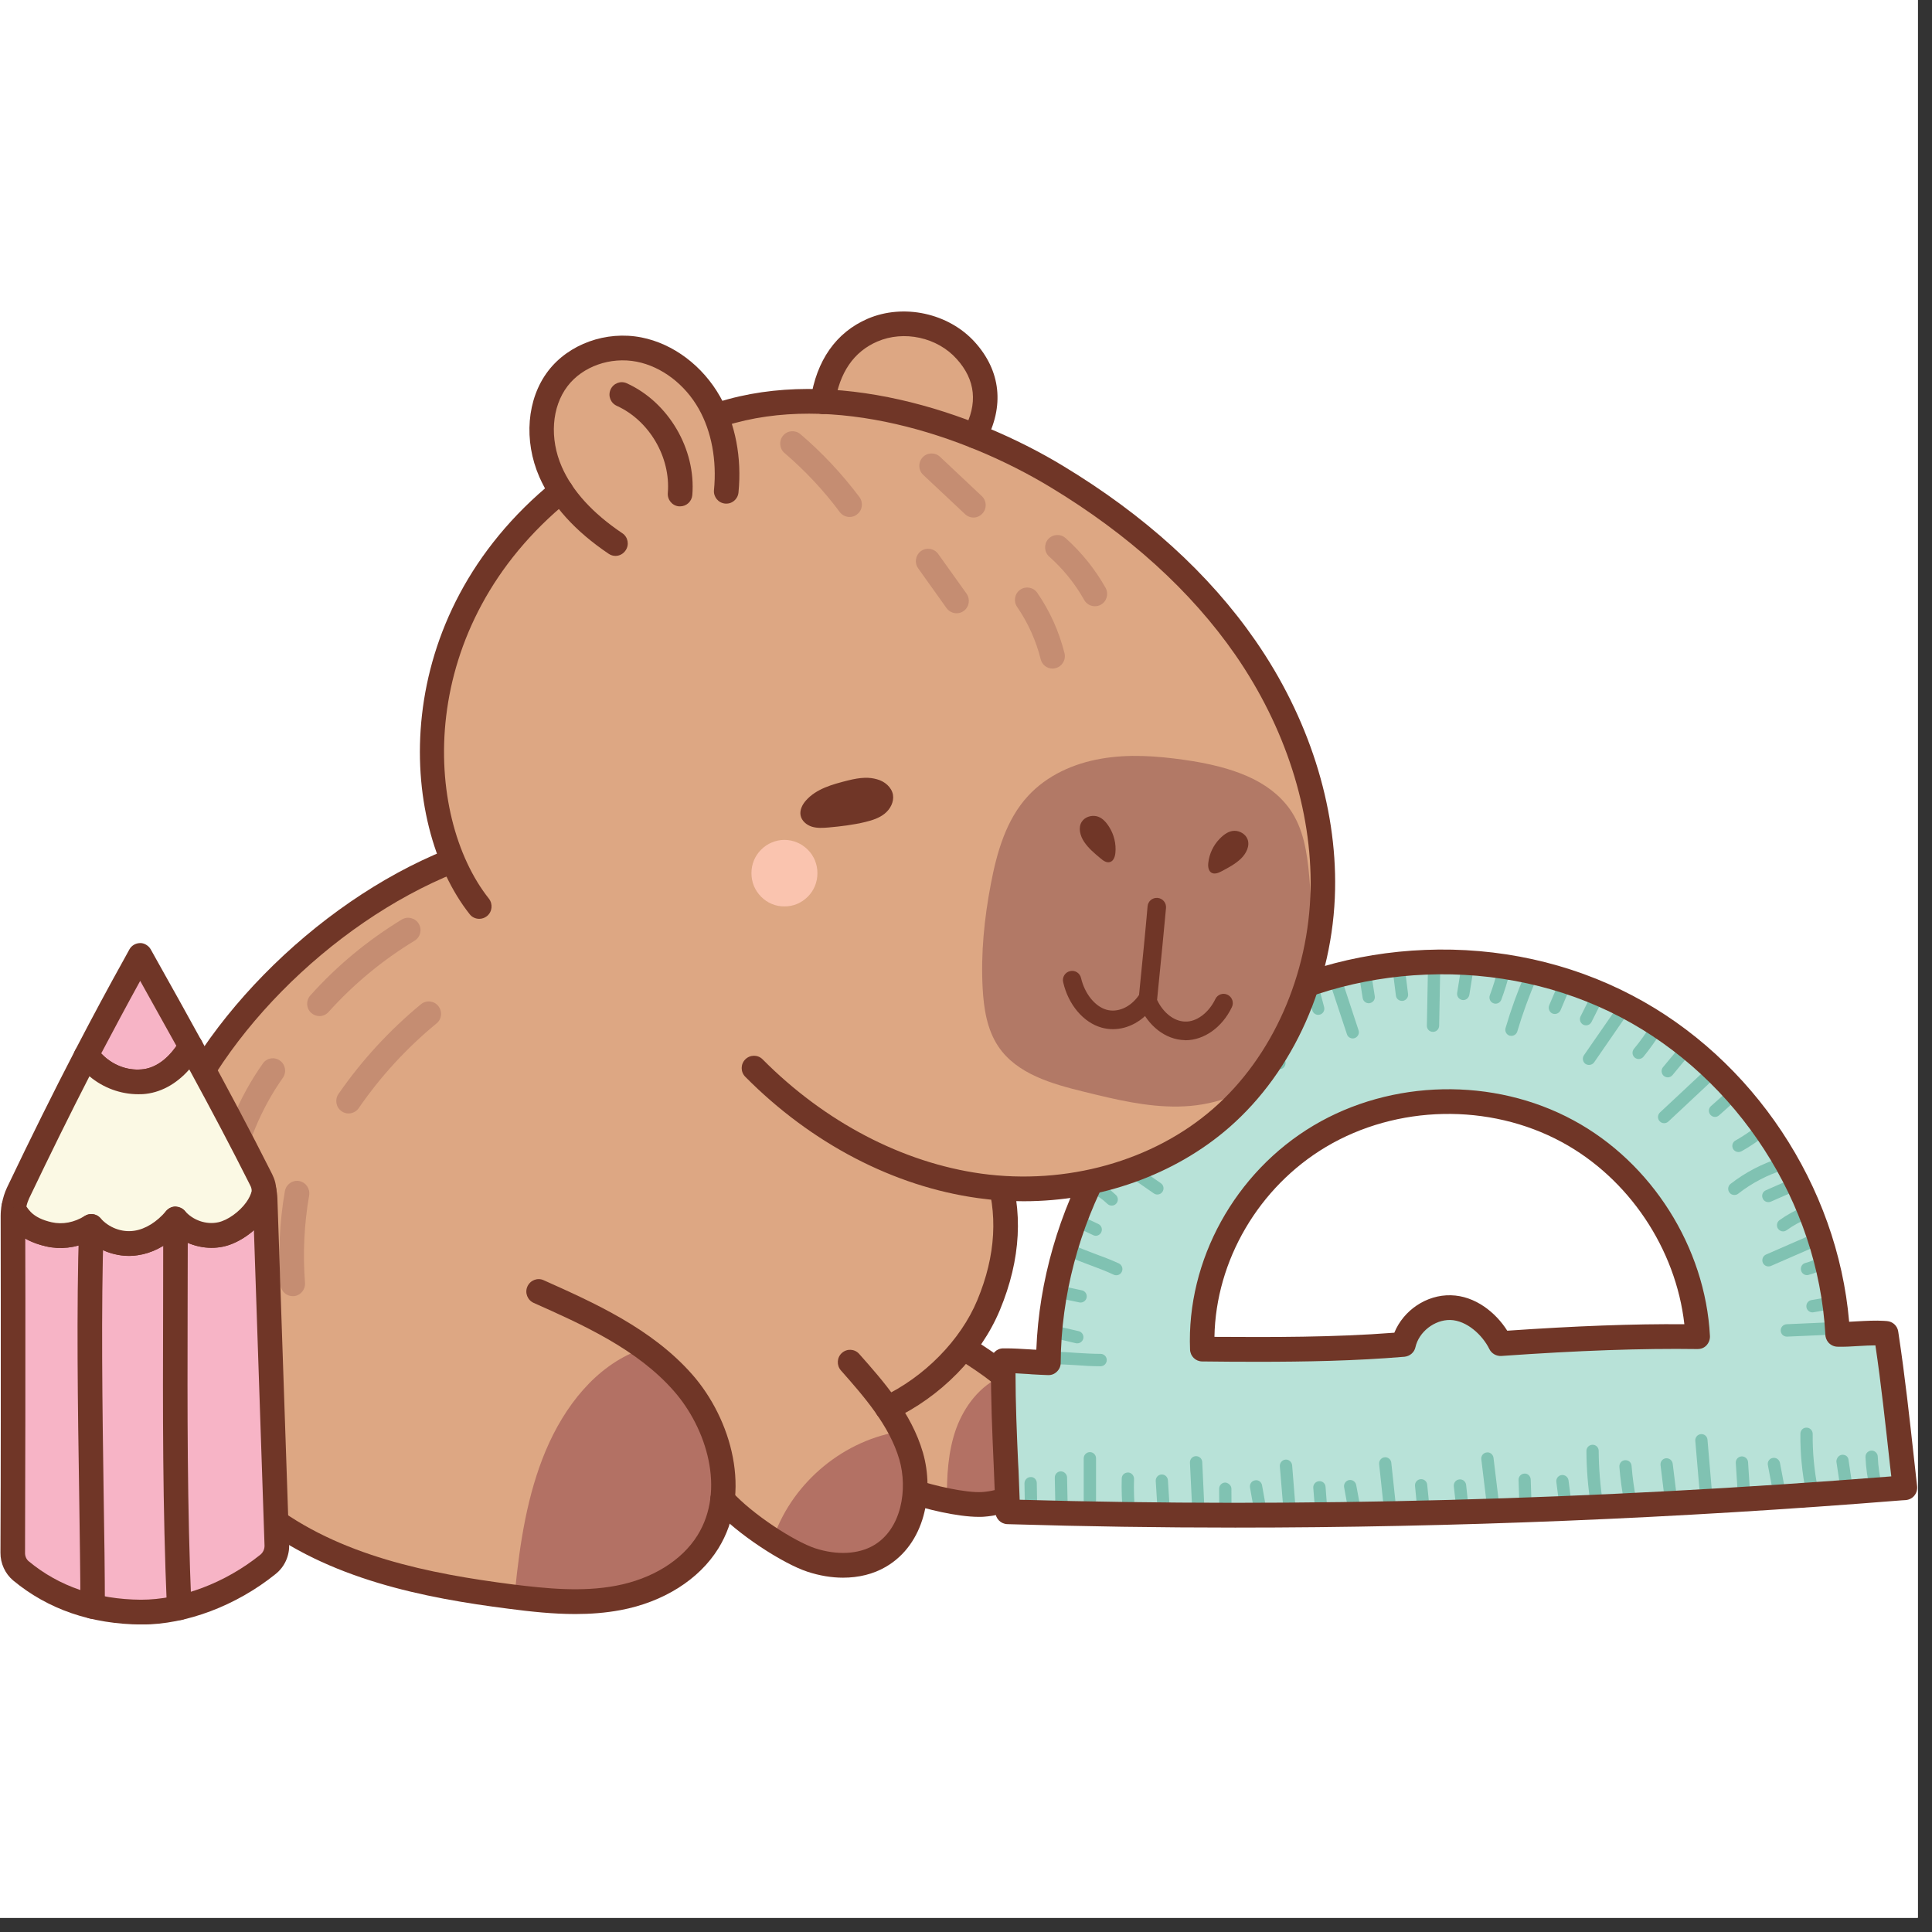 <svg xmlns="http://www.w3.org/2000/svg" xmlns:xlink="http://www.w3.org/1999/xlink" width="90" zoomAndPan="magnify" viewBox="0 0 67.5 67.5" height="90" preserveAspectRatio="xMidYMid meet" version="1.0"><rect x="0" y="0" width="67.5" height="67.5" fill="#333333" stroke="none"/><defs><clipPath id="6df1cc7c9a"><path d="M 0 0 L 67.004 0 L 67.004 67.004 L 0 67.004 Z M 0 0 " clip-rule="nonzero"/></clipPath><clipPath id="6a2df0455a"><path d="M 5 29 L 36 29 L 36 56.754 L 5 56.754 Z M 5 29 " clip-rule="nonzero"/></clipPath><clipPath id="922041ed8c"><path d="M 17 47 L 26 47 L 26 56.754 L 17 56.754 Z M 17 47 " clip-rule="nonzero"/></clipPath><clipPath id="64e77c06c1"><path d="M 4 29 L 26 29 L 26 56.754 L 4 56.754 Z M 4 29 " clip-rule="nonzero"/></clipPath><clipPath id="196e27672a"><path d="M 28 10.594 L 35 10.594 L 35 16 L 28 16 Z M 28 10.594 " clip-rule="nonzero"/></clipPath><clipPath id="322d4ea5ac"><path d="M 0 41 L 10 41 L 10 56.754 L 0 56.754 Z M 0 41 " clip-rule="nonzero"/></clipPath><clipPath id="7a9c864b0c"><path d="M 0 41 L 11 41 L 11 56.754 L 0 56.754 Z M 0 41 " clip-rule="nonzero"/></clipPath><clipPath id="2df05a45c5"><path d="M 2 42 L 4 42 L 4 56.754 L 2 56.754 Z M 2 42 " clip-rule="nonzero"/></clipPath><clipPath id="be635f91f6"><path d="M 5 42 L 7 42 L 7 56.754 L 5 56.754 Z M 5 42 " clip-rule="nonzero"/></clipPath></defs><g clip-path="url(#6df1cc7c9a)"><path fill="#ffffff" d="M 0 0 L 67.004 0 L 67.004 67.004 L 0 67.004 Z M 0 0 " fill-opacity="1" fill-rule="nonzero"/><path fill="#ffffff" d="M 0 0 L 67.004 0 L 67.004 67.004 L 0 67.004 Z M 0 0 " fill-opacity="1" fill-rule="nonzero"/></g><path fill="#dda783" d="M 31.887 52.109 C 32.488 52.32 33.691 52.602 34.336 52.559 C 34.977 52.516 35.637 52.266 36.035 51.758 C 36.629 50.996 36.484 49.848 35.953 49.043 C 35.426 48.234 34.594 47.688 33.719 47.289 C 32.961 48.16 32.031 48.879 31.004 49.395 C 31.5 50.098 31.828 50.922 31.887 52.109 Z M 31.887 52.109 " fill-opacity="1" fill-rule="nonzero"/><path fill="#b37164" d="M 35.012 48.078 C 34.242 48.406 33.688 49.133 33.402 49.926 C 33.121 50.719 33.074 51.578 33.086 52.422 C 33.809 52.59 34.617 52.75 35.262 52.375 C 35.578 52.191 35.816 51.895 35.984 51.566 C 36.285 50.973 36.352 50.262 36.168 49.621 C 35.984 48.984 35.551 48.418 35.012 48.078 Z M 35.012 48.078 " fill-opacity="1" fill-rule="nonzero"/><path fill="#703627" d="M 34.195 52.996 C 33.457 52.996 32.324 52.723 31.742 52.516 C 31.52 52.438 31.402 52.191 31.48 51.965 C 31.559 51.738 31.805 51.621 32.027 51.699 C 32.605 51.902 33.754 52.164 34.309 52.129 C 34.906 52.09 35.41 51.855 35.695 51.488 C 36.176 50.875 36.008 49.91 35.598 49.281 C 35.109 48.535 34.285 48 33.555 47.527 C 33.355 47.398 33.297 47.129 33.426 46.93 C 33.555 46.73 33.82 46.672 34.02 46.801 C 34.82 47.316 35.727 47.906 36.312 48.805 C 36.879 49.668 37.137 51.043 36.371 52.023 C 35.938 52.582 35.203 52.934 34.363 52.992 C 34.312 52.996 34.254 52.996 34.195 52.996 Z M 34.195 52.996 " fill-opacity="1" fill-rule="nonzero"/><path fill="#b8e2d8" d="M 35.145 51.113 C 35.168 51.664 35.191 52.188 35.203 52.691 L 35.207 52.82 L 35.332 52.824 C 45.375 53.117 55.836 52.84 66.414 51.988 L 66.555 51.977 L 66.469 51.203 C 66.285 49.559 66.129 48.145 65.914 46.695 L 65.898 46.59 L 65.793 46.582 C 65.527 46.562 65.219 46.578 64.918 46.598 C 64.672 46.609 64.422 46.625 64.203 46.617 L 64.203 46.605 C 63.941 41.863 61.047 37.371 56.828 35.16 C 54.676 34.031 52.227 33.52 49.801 33.617 C 47.469 33.711 45.16 34.367 43.16 35.574 C 39.266 37.93 36.652 42.75 36.629 47.609 C 36.449 47.605 36.215 47.59 35.984 47.578 C 35.684 47.559 35.375 47.539 35.188 47.539 L 35.055 47.543 L 35.055 47.672 C 35.043 48.801 35.094 49.977 35.145 51.113 Z M 54.77 39.52 C 57.387 40.938 59.16 43.742 59.312 46.703 C 57.383 46.672 55.125 46.75 52.422 46.941 C 52.113 46.316 51.438 45.707 50.68 45.688 C 49.918 45.668 49.203 46.234 49.035 46.969 C 46.703 47.168 44.32 47.152 42.008 47.137 C 41.891 44.164 43.488 41.258 46.109 39.699 C 48.711 38.152 52.109 38.082 54.77 39.52 Z M 54.77 39.52 " fill-opacity="1" fill-rule="nonzero"/><path fill="#80c2b2" d="M 63.305 52.293 C 63.203 52.293 63.117 52.219 63.094 52.117 C 62.961 51.453 62.895 50.773 62.902 50.094 C 62.902 49.973 62.996 49.875 63.117 49.879 C 63.238 49.879 63.332 49.98 63.332 50.098 C 63.324 50.746 63.387 51.398 63.516 52.031 C 63.539 52.148 63.465 52.262 63.348 52.285 C 63.332 52.289 63.32 52.293 63.305 52.293 Z M 63.305 52.293 " fill-opacity="1" fill-rule="nonzero"/><path fill="#80c2b2" d="M 59.613 52.5 C 59.5 52.5 59.406 52.418 59.398 52.305 L 59.23 50.34 C 59.219 50.219 59.309 50.117 59.426 50.105 C 59.543 50.094 59.648 50.184 59.656 50.301 L 59.824 52.266 C 59.836 52.387 59.75 52.492 59.629 52.5 C 59.625 52.5 59.617 52.5 59.613 52.5 Z M 59.613 52.5 " fill-opacity="1" fill-rule="nonzero"/><path fill="#80c2b2" d="M 55.793 52.781 C 55.691 52.781 55.598 52.703 55.582 52.598 C 55.48 51.969 55.43 51.328 55.426 50.691 C 55.426 50.574 55.523 50.477 55.641 50.477 C 55.762 50.477 55.855 50.57 55.855 50.691 C 55.859 51.305 55.91 51.922 56.004 52.531 C 56.023 52.648 55.945 52.758 55.828 52.777 C 55.816 52.777 55.805 52.781 55.793 52.781 Z M 55.793 52.781 " fill-opacity="1" fill-rule="nonzero"/><path fill="#80c2b2" d="M 52.176 52.887 C 52.07 52.887 51.977 52.805 51.961 52.695 L 51.754 50.984 C 51.738 50.867 51.824 50.758 51.941 50.746 C 52.055 50.727 52.164 50.812 52.18 50.934 L 52.387 52.645 C 52.402 52.762 52.32 52.871 52.203 52.883 C 52.191 52.887 52.184 52.887 52.176 52.887 Z M 52.176 52.887 " fill-opacity="1" fill-rule="nonzero"/><path fill="#80c2b2" d="M 48.57 52.988 C 48.461 52.988 48.371 52.906 48.359 52.797 L 48.184 51.152 C 48.172 51.035 48.258 50.926 48.375 50.914 C 48.492 50.902 48.598 50.988 48.609 51.105 L 48.785 52.75 C 48.797 52.867 48.711 52.977 48.594 52.988 C 48.586 52.988 48.578 52.988 48.57 52.988 Z M 48.57 52.988 " fill-opacity="1" fill-rule="nonzero"/><path fill="#80c2b2" d="M 45.062 53.035 C 44.949 53.035 44.855 52.949 44.848 52.836 L 44.715 51.23 C 44.707 51.113 44.793 51.008 44.91 50.996 C 45.031 50.984 45.133 51.078 45.145 51.195 L 45.273 52.801 C 45.285 52.918 45.195 53.023 45.078 53.031 C 45.074 53.035 45.066 53.035 45.062 53.035 Z M 45.062 53.035 " fill-opacity="1" fill-rule="nonzero"/><path fill="#80c2b2" d="M 41.871 53.078 C 41.758 53.078 41.664 52.988 41.66 52.871 L 41.574 51.102 C 41.57 50.98 41.66 50.879 41.781 50.875 C 41.895 50.871 42 50.961 42.004 51.082 L 42.086 52.852 C 42.094 52.973 42 53.074 41.883 53.078 C 41.879 53.078 41.875 53.078 41.871 53.078 Z M 41.871 53.078 " fill-opacity="1" fill-rule="nonzero"/><path fill="#80c2b2" d="M 38.078 53.051 C 37.961 53.051 37.863 52.953 37.863 52.836 L 37.863 50.949 C 37.863 50.832 37.961 50.734 38.078 50.734 C 38.199 50.734 38.293 50.832 38.293 50.949 L 38.293 52.836 C 38.293 52.953 38.199 53.051 38.078 53.051 Z M 38.078 53.051 " fill-opacity="1" fill-rule="nonzero"/><path fill="#80c2b2" d="M 47.328 53 C 47.227 53 47.137 52.93 47.117 52.824 L 46.961 51.965 C 46.938 51.848 47.016 51.734 47.129 51.711 C 47.25 51.688 47.359 51.766 47.383 51.883 L 47.543 52.746 C 47.562 52.863 47.484 52.977 47.371 52.996 C 47.355 53 47.344 53 47.328 53 Z M 47.328 53 " fill-opacity="1" fill-rule="nonzero"/><path fill="#80c2b2" d="M 46.164 53 C 46.051 53 45.957 52.914 45.949 52.801 L 45.883 51.98 C 45.875 51.863 45.965 51.758 46.082 51.75 C 46.203 51.738 46.305 51.828 46.312 51.945 L 46.375 52.766 C 46.387 52.887 46.297 52.988 46.18 53 C 46.172 53 46.168 53 46.164 53 Z M 46.164 53 " fill-opacity="1" fill-rule="nonzero"/><path fill="#80c2b2" d="M 44.035 53.004 C 43.934 53.004 43.844 52.93 43.824 52.824 L 43.672 51.969 C 43.652 51.852 43.73 51.738 43.848 51.719 C 43.965 51.695 44.074 51.777 44.094 51.895 L 44.246 52.75 C 44.266 52.867 44.191 52.98 44.074 53 C 44.059 53 44.047 53.004 44.035 53.004 Z M 44.035 53.004 " fill-opacity="1" fill-rule="nonzero"/><path fill="#80c2b2" d="M 42.812 53.008 C 42.695 53.008 42.598 52.91 42.598 52.789 L 42.594 52.016 C 42.594 51.895 42.688 51.797 42.809 51.797 C 42.91 51.805 43.023 51.895 43.023 52.012 L 43.027 52.789 C 43.027 52.91 42.934 53.004 42.812 53.008 Z M 42.812 53.008 " fill-opacity="1" fill-rule="nonzero"/><path fill="#80c2b2" d="M 51.098 52.922 C 50.988 52.922 50.895 52.84 50.883 52.73 L 50.793 51.926 C 50.781 51.805 50.867 51.699 50.984 51.688 C 51.102 51.672 51.207 51.758 51.223 51.875 L 51.309 52.684 C 51.324 52.801 51.238 52.906 51.121 52.922 C 51.113 52.922 51.105 52.922 51.098 52.922 Z M 51.098 52.922 " fill-opacity="1" fill-rule="nonzero"/><path fill="#80c2b2" d="M 49.734 52.953 C 49.625 52.953 49.531 52.871 49.52 52.758 L 49.438 51.914 C 49.426 51.797 49.512 51.691 49.629 51.68 C 49.75 51.668 49.852 51.754 49.863 51.871 L 49.949 52.715 C 49.961 52.832 49.875 52.941 49.758 52.953 C 49.75 52.953 49.742 52.953 49.734 52.953 Z M 49.734 52.953 " fill-opacity="1" fill-rule="nonzero"/><path fill="#80c2b2" d="M 54.691 52.754 C 54.582 52.754 54.492 52.676 54.477 52.566 L 54.375 51.777 C 54.359 51.66 54.441 51.551 54.559 51.535 C 54.676 51.52 54.785 51.602 54.801 51.723 L 54.902 52.508 C 54.918 52.629 54.836 52.738 54.719 52.754 C 54.707 52.754 54.699 52.754 54.691 52.754 Z M 54.691 52.754 " fill-opacity="1" fill-rule="nonzero"/><path fill="#80c2b2" d="M 53.297 52.879 C 53.184 52.879 53.09 52.789 53.086 52.672 L 53.055 51.707 C 53.051 51.59 53.141 51.488 53.262 51.484 C 53.375 51.473 53.477 51.574 53.48 51.695 L 53.512 52.656 C 53.516 52.777 53.426 52.875 53.305 52.879 C 53.305 52.879 53.301 52.879 53.297 52.879 Z M 53.297 52.879 " fill-opacity="1" fill-rule="nonzero"/><path fill="#80c2b2" d="M 58.375 52.594 C 58.27 52.594 58.176 52.512 58.164 52.402 L 58.016 51.191 C 58 51.074 58.082 50.965 58.199 50.949 C 58.32 50.938 58.426 51.02 58.441 51.141 L 58.59 52.348 C 58.605 52.469 58.52 52.574 58.402 52.59 C 58.395 52.59 58.387 52.594 58.375 52.594 Z M 58.375 52.594 " fill-opacity="1" fill-rule="nonzero"/><path fill="#80c2b2" d="M 56.957 52.664 C 56.855 52.664 56.766 52.59 56.746 52.488 C 56.668 52.078 56.609 51.66 56.578 51.246 C 56.57 51.129 56.656 51.023 56.773 51.016 C 56.898 51.008 56.996 51.094 57.004 51.215 C 57.035 51.609 57.09 52.012 57.168 52.406 C 57.191 52.523 57.113 52.637 56.996 52.656 C 56.984 52.66 56.969 52.664 56.957 52.664 Z M 56.957 52.664 " fill-opacity="1" fill-rule="nonzero"/><path fill="#80c2b2" d="M 62.172 52.395 C 62.07 52.395 61.98 52.324 61.961 52.219 L 61.766 51.188 C 61.742 51.07 61.82 50.957 61.934 50.938 C 62.051 50.914 62.164 50.992 62.188 51.109 L 62.383 52.141 C 62.406 52.258 62.328 52.371 62.211 52.391 C 62.199 52.395 62.184 52.395 62.172 52.395 Z M 62.172 52.395 " fill-opacity="1" fill-rule="nonzero"/><path fill="#80c2b2" d="M 60.934 52.477 C 60.82 52.477 60.727 52.387 60.719 52.273 L 60.645 51.113 C 60.637 50.992 60.727 50.891 60.848 50.883 C 60.961 50.879 61.066 50.965 61.074 51.086 L 61.148 52.246 C 61.156 52.367 61.066 52.469 60.945 52.477 C 60.941 52.477 60.938 52.477 60.934 52.477 Z M 60.934 52.477 " fill-opacity="1" fill-rule="nonzero"/><path fill="#80c2b2" d="M 65.547 52.199 C 65.449 52.199 65.363 52.133 65.34 52.035 C 65.246 51.664 65.191 51.285 65.176 50.906 C 65.172 50.785 65.262 50.688 65.383 50.68 C 65.496 50.676 65.602 50.77 65.605 50.887 C 65.621 51.238 65.668 51.59 65.754 51.93 C 65.785 52.047 65.715 52.164 65.598 52.191 C 65.582 52.195 65.562 52.199 65.547 52.199 Z M 65.547 52.199 " fill-opacity="1" fill-rule="nonzero"/><path fill="#80c2b2" d="M 64.516 52.215 C 64.41 52.215 64.32 52.137 64.305 52.027 L 64.16 51.07 C 64.156 50.957 64.238 50.84 64.352 50.828 C 64.465 50.816 64.566 50.879 64.582 50.996 L 64.727 51.965 C 64.746 52.082 64.664 52.191 64.547 52.211 C 64.535 52.211 64.527 52.215 64.516 52.215 Z M 64.516 52.215 " fill-opacity="1" fill-rule="nonzero"/><path fill="#80c2b2" d="M 40.66 53 C 40.547 53 40.453 52.914 40.445 52.797 L 40.379 51.746 C 40.371 51.625 40.461 51.523 40.578 51.516 C 40.695 51.508 40.797 51.598 40.805 51.719 L 40.871 52.77 C 40.879 52.891 40.789 52.992 40.672 53 C 40.668 53 40.664 53 40.66 53 Z M 40.66 53 " fill-opacity="1" fill-rule="nonzero"/><path fill="#80c2b2" d="M 39.441 53.043 C 39.332 53.043 39.238 52.957 39.23 52.848 C 39.195 52.453 39.18 52.055 39.191 51.656 C 39.195 51.539 39.273 51.453 39.41 51.445 C 39.527 51.449 39.621 51.547 39.621 51.668 C 39.609 52.047 39.621 52.43 39.656 52.809 C 39.668 52.926 39.582 53.031 39.461 53.043 C 39.457 53.043 39.449 53.043 39.441 53.043 Z M 39.441 53.043 " fill-opacity="1" fill-rule="nonzero"/><path fill="#80c2b2" d="M 37.09 52.965 C 36.977 52.965 36.879 52.871 36.875 52.754 L 36.852 51.629 C 36.848 51.508 36.941 51.41 37.059 51.406 C 37.176 51.406 37.277 51.5 37.281 51.617 L 37.305 52.742 C 37.309 52.863 37.215 52.961 37.098 52.965 C 37.094 52.965 37.094 52.965 37.09 52.965 Z M 37.09 52.965 " fill-opacity="1" fill-rule="nonzero"/><path fill="#80c2b2" d="M 36.023 52.953 C 35.906 52.953 35.812 52.859 35.809 52.738 L 35.793 51.824 C 35.793 51.707 35.887 51.609 36.004 51.605 C 36.129 51.594 36.223 51.699 36.223 51.816 L 36.238 52.73 C 36.238 52.852 36.145 52.949 36.027 52.953 C 36.027 52.953 36.023 52.953 36.023 52.953 Z M 36.023 52.953 " fill-opacity="1" fill-rule="nonzero"/><path fill="#80c2b2" d="M 62.43 46.699 C 62.312 46.699 62.219 46.609 62.215 46.492 C 62.207 46.375 62.301 46.273 62.418 46.266 L 64.012 46.195 C 64.129 46.191 64.23 46.281 64.234 46.402 C 64.238 46.52 64.148 46.621 64.031 46.629 L 62.438 46.699 C 62.434 46.699 62.43 46.699 62.43 46.699 Z M 62.43 46.699 " fill-opacity="1" fill-rule="nonzero"/><path fill="#80c2b2" d="M 61.785 44.246 C 61.703 44.246 61.625 44.199 61.59 44.117 C 61.543 44.008 61.594 43.879 61.699 43.832 L 63.383 43.098 C 63.492 43.051 63.617 43.102 63.664 43.211 C 63.711 43.32 63.664 43.449 63.555 43.496 L 61.871 44.23 C 61.844 44.242 61.816 44.246 61.785 44.246 Z M 61.785 44.246 " fill-opacity="1" fill-rule="nonzero"/><path fill="#80c2b2" d="M 60.594 41.75 C 60.531 41.75 60.465 41.723 60.426 41.668 C 60.352 41.574 60.367 41.438 60.461 41.363 C 60.988 40.953 61.578 40.648 62.211 40.453 C 62.328 40.414 62.445 40.48 62.48 40.594 C 62.516 40.707 62.453 40.828 62.34 40.863 C 61.754 41.047 61.211 41.328 60.727 41.707 C 60.688 41.738 60.641 41.75 60.594 41.75 Z M 60.594 41.75 " fill-opacity="1" fill-rule="nonzero"/><path fill="#80c2b2" d="M 50.066 36.051 C 50.062 36.051 50.062 36.051 50.062 36.051 C 49.941 36.051 49.848 35.953 49.852 35.832 L 49.891 33.758 C 49.895 33.641 49.988 33.547 50.105 33.547 C 50.105 33.547 50.109 33.547 50.109 33.547 C 50.227 33.551 50.32 33.648 50.32 33.77 L 50.281 35.84 C 50.277 35.957 50.184 36.051 50.066 36.051 Z M 50.066 36.051 " fill-opacity="1" fill-rule="nonzero"/><path fill="#80c2b2" d="M 52.805 36.191 C 52.785 36.191 52.766 36.188 52.742 36.184 C 52.629 36.148 52.566 36.027 52.602 35.914 C 52.789 35.277 53.016 34.648 53.277 34.043 C 53.328 33.934 53.453 33.883 53.562 33.934 C 53.672 33.98 53.719 34.105 53.672 34.215 C 53.418 34.809 53.195 35.418 53.012 36.035 C 52.984 36.129 52.898 36.191 52.805 36.191 Z M 52.805 36.191 " fill-opacity="1" fill-rule="nonzero"/><path fill="#80c2b2" d="M 55.516 37.207 C 55.477 37.207 55.434 37.195 55.395 37.172 C 55.297 37.102 55.273 36.969 55.34 36.867 L 56.566 35.098 C 56.633 35 56.77 34.977 56.867 35.043 C 56.961 35.113 56.988 35.246 56.918 35.344 L 55.695 37.117 C 55.652 37.176 55.586 37.207 55.516 37.207 Z M 55.516 37.207 " fill-opacity="1" fill-rule="nonzero"/><path fill="#80c2b2" d="M 58.141 39.242 C 58.082 39.242 58.027 39.219 57.984 39.172 C 57.902 39.086 57.91 38.949 57.996 38.867 L 59.73 37.246 C 59.816 37.164 59.953 37.172 60.035 37.258 C 60.113 37.344 60.109 37.48 60.023 37.562 L 58.289 39.184 C 58.246 39.223 58.195 39.242 58.141 39.242 Z M 58.141 39.242 " fill-opacity="1" fill-rule="nonzero"/><path fill="#80c2b2" d="M 47.262 36.281 C 47.172 36.281 47.086 36.223 47.059 36.133 L 46.469 34.352 C 46.434 34.238 46.492 34.117 46.605 34.078 C 46.719 34.039 46.84 34.102 46.879 34.215 L 47.465 35.996 C 47.504 36.109 47.441 36.23 47.328 36.27 C 47.305 36.277 47.285 36.281 47.262 36.281 Z M 47.262 36.281 " fill-opacity="1" fill-rule="nonzero"/><path fill="#80c2b2" d="M 44.699 37.355 C 44.629 37.355 44.555 37.32 44.516 37.25 C 44.184 36.676 43.891 36.074 43.645 35.453 C 43.602 35.344 43.652 35.219 43.766 35.176 C 43.875 35.129 44 35.184 44.043 35.293 C 44.281 35.891 44.562 36.477 44.887 37.031 C 44.945 37.133 44.91 37.266 44.809 37.328 C 44.773 37.348 44.738 37.355 44.699 37.355 Z M 44.699 37.355 " fill-opacity="1" fill-rule="nonzero"/><path fill="#80c2b2" d="M 42.316 39.16 C 42.258 39.16 42.199 39.133 42.156 39.086 L 40.863 37.648 C 40.785 37.559 40.789 37.422 40.879 37.34 C 40.965 37.262 41.102 37.27 41.184 37.355 L 42.477 38.797 C 42.555 38.887 42.551 39.023 42.461 39.102 C 42.418 39.141 42.367 39.16 42.316 39.16 Z M 42.316 39.16 " fill-opacity="1" fill-rule="nonzero"/><path fill="#80c2b2" d="M 40.434 41.734 C 40.395 41.734 40.352 41.723 40.312 41.695 L 38.723 40.59 C 38.625 40.523 38.602 40.391 38.668 40.289 C 38.734 40.191 38.871 40.168 38.969 40.234 L 40.559 41.34 C 40.656 41.406 40.68 41.543 40.613 41.641 C 40.57 41.703 40.504 41.734 40.434 41.734 Z M 40.434 41.734 " fill-opacity="1" fill-rule="nonzero"/><path fill="#80c2b2" d="M 39 44.555 C 38.969 44.555 38.938 44.551 38.91 44.535 C 38.645 44.41 38.363 44.305 38.09 44.203 C 37.82 44.102 37.543 44 37.277 43.875 C 37.168 43.824 37.121 43.699 37.172 43.59 C 37.223 43.48 37.348 43.434 37.457 43.484 C 37.707 43.598 37.965 43.695 38.242 43.801 C 38.52 43.902 38.809 44.012 39.09 44.141 C 39.195 44.191 39.246 44.32 39.195 44.43 C 39.16 44.508 39.082 44.555 39 44.555 Z M 39 44.555 " fill-opacity="1" fill-rule="nonzero"/><path fill="#80c2b2" d="M 38.453 47.734 C 38.133 47.734 37.852 47.715 37.578 47.695 C 37.328 47.68 37.082 47.664 36.816 47.664 C 36.699 47.664 36.602 47.566 36.602 47.445 C 36.602 47.328 36.699 47.23 36.816 47.23 C 37.09 47.23 37.344 47.246 37.605 47.266 C 37.871 47.281 38.145 47.301 38.453 47.301 C 38.57 47.301 38.668 47.398 38.668 47.516 C 38.668 47.637 38.57 47.734 38.453 47.734 Z M 38.453 47.734 " fill-opacity="1" fill-rule="nonzero"/><path fill="#80c2b2" d="M 48.98 34.969 C 48.875 34.969 48.781 34.891 48.77 34.781 L 48.652 33.848 C 48.637 33.73 48.719 33.621 48.84 33.609 C 48.957 33.594 49.062 33.676 49.078 33.797 L 49.195 34.727 C 49.211 34.844 49.125 34.953 49.008 34.969 C 49 34.969 48.992 34.969 48.98 34.969 Z M 48.98 34.969 " fill-opacity="1" fill-rule="nonzero"/><path fill="#80c2b2" d="M 47.82 35.051 C 47.719 35.051 47.625 34.977 47.609 34.867 L 47.48 34.051 C 47.461 33.93 47.539 33.82 47.656 33.801 C 47.777 33.781 47.887 33.863 47.902 33.98 L 48.031 34.801 C 48.051 34.918 47.973 35.027 47.855 35.047 C 47.844 35.051 47.832 35.051 47.82 35.051 Z M 47.82 35.051 " fill-opacity="1" fill-rule="nonzero"/><path fill="#80c2b2" d="M 52.254 35.066 C 52.227 35.066 52.203 35.062 52.176 35.051 C 52.066 35.012 52.012 34.887 52.051 34.773 C 52.16 34.484 52.25 34.191 52.324 33.895 C 52.352 33.777 52.469 33.707 52.586 33.734 C 52.699 33.766 52.77 33.883 52.742 33.996 C 52.664 34.309 52.566 34.621 52.453 34.926 C 52.422 35.012 52.34 35.066 52.254 35.066 Z M 52.254 35.066 " fill-opacity="1" fill-rule="nonzero"/><path fill="#80c2b2" d="M 51.121 34.941 C 51.109 34.941 51.098 34.941 51.09 34.938 C 50.973 34.918 50.891 34.809 50.91 34.688 L 51.059 33.762 C 51.078 33.645 51.188 33.562 51.305 33.582 C 51.422 33.602 51.504 33.715 51.484 33.832 L 51.336 34.758 C 51.316 34.863 51.227 34.941 51.121 34.941 Z M 51.121 34.941 " fill-opacity="1" fill-rule="nonzero"/><path fill="#80c2b2" d="M 55.414 35.824 C 55.383 35.824 55.348 35.816 55.316 35.801 C 55.211 35.746 55.168 35.617 55.223 35.508 L 55.625 34.707 C 55.68 34.602 55.809 34.559 55.914 34.609 C 56.02 34.664 56.062 34.797 56.008 34.902 L 55.605 35.703 C 55.566 35.781 55.492 35.824 55.414 35.824 Z M 55.414 35.824 " fill-opacity="1" fill-rule="nonzero"/><path fill="#80c2b2" d="M 54.324 35.426 C 54.297 35.426 54.266 35.422 54.238 35.41 C 54.133 35.363 54.082 35.234 54.125 35.125 L 54.477 34.297 C 54.523 34.188 54.648 34.137 54.758 34.184 C 54.867 34.23 54.918 34.359 54.871 34.469 L 54.523 35.293 C 54.488 35.375 54.406 35.426 54.324 35.426 Z M 54.324 35.426 " fill-opacity="1" fill-rule="nonzero"/><path fill="#80c2b2" d="M 58.27 37.641 C 58.219 37.641 58.172 37.621 58.129 37.59 C 58.039 37.512 58.027 37.375 58.102 37.285 L 58.715 36.547 C 58.789 36.457 58.926 36.445 59.016 36.52 C 59.109 36.598 59.121 36.734 59.043 36.824 L 58.434 37.562 C 58.391 37.613 58.328 37.641 58.27 37.641 Z M 58.27 37.641 " fill-opacity="1" fill-rule="nonzero"/><path fill="#80c2b2" d="M 57.25 37 C 57.203 37 57.156 36.984 57.113 36.949 C 57.023 36.875 57.012 36.738 57.086 36.645 C 57.309 36.379 57.508 36.094 57.688 35.797 C 57.75 35.695 57.883 35.664 57.984 35.727 C 58.086 35.789 58.117 35.922 58.055 36.023 C 57.863 36.336 57.648 36.641 57.418 36.922 C 57.375 36.973 57.312 37 57.25 37 Z M 57.25 37 " fill-opacity="1" fill-rule="nonzero"/><path fill="#80c2b2" d="M 62.297 43.023 C 62.23 43.023 62.164 42.988 62.121 42.93 C 62.055 42.832 62.078 42.699 62.172 42.629 C 62.441 42.438 62.73 42.277 63.039 42.156 C 63.148 42.113 63.273 42.168 63.316 42.277 C 63.359 42.391 63.305 42.516 63.195 42.559 C 62.922 42.668 62.66 42.809 62.422 42.98 C 62.383 43.008 62.34 43.023 62.297 43.023 Z M 62.297 43.023 " fill-opacity="1" fill-rule="nonzero"/><path fill="#80c2b2" d="M 61.781 42 C 61.699 42 61.621 41.953 61.586 41.871 C 61.535 41.762 61.586 41.633 61.695 41.586 L 62.566 41.203 C 62.676 41.156 62.801 41.207 62.848 41.316 C 62.898 41.426 62.848 41.551 62.738 41.602 L 61.867 41.984 C 61.84 41.996 61.809 42 61.781 42 Z M 61.781 42 " fill-opacity="1" fill-rule="nonzero"/><path fill="#80c2b2" d="M 60.738 40.25 C 60.664 40.25 60.59 40.211 60.551 40.141 C 60.492 40.035 60.531 39.902 60.633 39.848 C 60.902 39.695 61.164 39.52 61.406 39.328 C 61.5 39.254 61.633 39.27 61.707 39.363 C 61.781 39.457 61.766 39.594 61.672 39.668 C 61.41 39.875 61.133 40.062 60.844 40.223 C 60.809 40.242 60.773 40.25 60.738 40.25 Z M 60.738 40.25 " fill-opacity="1" fill-rule="nonzero"/><path fill="#80c2b2" d="M 59.918 39.023 C 59.859 39.023 59.801 38.996 59.758 38.949 C 59.68 38.859 59.688 38.723 59.777 38.645 L 60.41 38.082 C 60.5 38.004 60.633 38.012 60.711 38.102 C 60.789 38.191 60.781 38.328 60.691 38.406 L 60.059 38.969 C 60.02 39.004 59.969 39.023 59.918 39.023 Z M 59.918 39.023 " fill-opacity="1" fill-rule="nonzero"/><path fill="#80c2b2" d="M 63.324 45.852 C 63.223 45.852 63.129 45.777 63.113 45.672 C 63.094 45.551 63.172 45.441 63.289 45.422 L 63.965 45.305 C 64.082 45.285 64.195 45.363 64.215 45.48 C 64.234 45.598 64.156 45.711 64.039 45.73 L 63.359 45.848 C 63.348 45.848 63.336 45.852 63.324 45.852 Z M 63.324 45.852 " fill-opacity="1" fill-rule="nonzero"/><path fill="#80c2b2" d="M 63.133 44.551 C 63.035 44.551 62.949 44.484 62.926 44.387 C 62.895 44.27 62.965 44.152 63.078 44.125 C 63.262 44.078 63.434 44 63.59 43.898 C 63.691 43.836 63.824 43.867 63.887 43.969 C 63.949 44.066 63.922 44.203 63.82 44.266 C 63.625 44.391 63.41 44.484 63.184 44.543 C 63.168 44.547 63.148 44.551 63.133 44.551 Z M 63.133 44.551 " fill-opacity="1" fill-rule="nonzero"/><path fill="#80c2b2" d="M 46.055 35.457 C 45.961 35.457 45.875 35.391 45.848 35.297 L 45.652 34.57 C 45.625 34.453 45.691 34.336 45.805 34.305 C 45.922 34.273 46.039 34.344 46.07 34.457 L 46.262 35.184 C 46.293 35.297 46.227 35.418 46.113 35.449 C 46.094 35.453 46.074 35.457 46.055 35.457 Z M 46.055 35.457 " fill-opacity="1" fill-rule="nonzero"/><path fill="#80c2b2" d="M 45.059 35.906 C 44.973 35.906 44.891 35.855 44.859 35.77 L 44.578 35.059 C 44.531 34.949 44.586 34.824 44.695 34.777 C 44.805 34.734 44.93 34.789 44.977 34.898 L 45.258 35.609 C 45.301 35.723 45.246 35.848 45.137 35.891 C 45.113 35.902 45.086 35.906 45.059 35.906 Z M 45.059 35.906 " fill-opacity="1" fill-rule="nonzero"/><path fill="#80c2b2" d="M 43.211 36.871 C 43.141 36.871 43.07 36.836 43.031 36.77 L 42.594 36.086 C 42.531 35.988 42.559 35.852 42.66 35.789 C 42.758 35.723 42.891 35.754 42.957 35.855 L 43.391 36.535 C 43.457 36.637 43.426 36.77 43.328 36.836 C 43.293 36.859 43.25 36.871 43.211 36.871 Z M 43.211 36.871 " fill-opacity="1" fill-rule="nonzero"/><path fill="#80c2b2" d="M 42.18 37.617 C 42.113 37.617 42.047 37.586 42.004 37.527 L 41.574 36.926 C 41.508 36.828 41.527 36.695 41.625 36.625 C 41.723 36.555 41.855 36.578 41.926 36.676 L 42.352 37.273 C 42.422 37.371 42.402 37.508 42.305 37.574 C 42.266 37.602 42.223 37.617 42.18 37.617 Z M 42.18 37.617 " fill-opacity="1" fill-rule="nonzero"/><path fill="#80c2b2" d="M 40.699 39.02 C 40.641 39.02 40.578 38.992 40.535 38.941 L 40.074 38.395 C 39.996 38.301 40.008 38.164 40.098 38.09 C 40.188 38.012 40.324 38.023 40.398 38.113 L 40.863 38.66 C 40.941 38.754 40.93 38.891 40.84 38.965 C 40.797 39 40.75 39.02 40.699 39.02 Z M 40.699 39.02 " fill-opacity="1" fill-rule="nonzero"/><path fill="#80c2b2" d="M 39.824 40.074 C 39.77 40.074 39.715 40.055 39.672 40.012 L 39.191 39.52 C 39.105 39.434 39.105 39.297 39.191 39.215 C 39.277 39.129 39.41 39.129 39.496 39.215 L 39.977 39.707 C 40.062 39.793 40.062 39.93 39.977 40.012 C 39.934 40.055 39.879 40.074 39.824 40.074 Z M 39.824 40.074 " fill-opacity="1" fill-rule="nonzero"/><path fill="#80c2b2" d="M 38.84 42.121 C 38.789 42.121 38.734 42.102 38.691 42.062 C 38.527 41.902 38.336 41.77 38.129 41.668 C 38.02 41.617 37.977 41.488 38.027 41.379 C 38.078 41.273 38.207 41.227 38.312 41.277 C 38.562 41.398 38.789 41.559 38.988 41.75 C 39.074 41.832 39.078 41.969 38.996 42.055 C 38.953 42.102 38.898 42.121 38.84 42.121 Z M 38.84 42.121 " fill-opacity="1" fill-rule="nonzero"/><path fill="#80c2b2" d="M 38.281 43.176 C 38.25 43.176 38.219 43.168 38.191 43.152 L 37.559 42.855 C 37.453 42.805 37.406 42.676 37.457 42.57 C 37.508 42.461 37.637 42.414 37.742 42.465 L 38.371 42.762 C 38.48 42.812 38.527 42.941 38.477 43.051 C 38.438 43.129 38.363 43.176 38.281 43.176 Z M 38.281 43.176 " fill-opacity="1" fill-rule="nonzero"/><path fill="#80c2b2" d="M 37.754 45.508 C 37.738 45.508 37.727 45.508 37.711 45.504 L 37.008 45.355 C 36.895 45.328 36.82 45.215 36.844 45.098 C 36.867 44.98 36.98 44.906 37.098 44.93 L 37.801 45.082 C 37.914 45.105 37.988 45.219 37.965 45.336 C 37.941 45.438 37.855 45.508 37.754 45.508 Z M 37.754 45.508 " fill-opacity="1" fill-rule="nonzero"/><path fill="#80c2b2" d="M 37.637 46.934 C 37.621 46.934 37.605 46.934 37.59 46.93 L 36.797 46.742 C 36.68 46.719 36.609 46.602 36.637 46.484 C 36.664 46.367 36.777 46.293 36.895 46.324 L 37.688 46.508 C 37.801 46.535 37.875 46.652 37.848 46.766 C 37.824 46.867 37.734 46.934 37.637 46.934 Z M 37.637 46.934 " fill-opacity="1" fill-rule="nonzero"/><path fill="#703627" d="M 43.156 53.371 C 40.52 53.371 37.906 53.332 35.32 53.254 L 35.191 53.25 C 34.965 53.242 34.785 53.059 34.777 52.832 L 34.773 52.703 C 34.762 52.293 34.746 51.863 34.727 51.418 L 34.715 51.129 C 34.668 50.059 34.613 48.84 34.625 47.668 L 34.625 47.535 C 34.629 47.301 34.816 47.109 35.051 47.109 L 35.184 47.109 C 35.379 47.109 35.688 47.125 35.992 47.145 L 36.098 47.152 C 36.137 47.152 36.172 47.156 36.207 47.156 C 36.391 42.312 39.055 37.551 42.938 35.203 C 44.961 33.98 47.328 33.285 49.785 33.188 C 52.34 33.082 54.844 33.633 57.023 34.777 C 61.258 36.992 64.199 41.438 64.605 46.18 C 64.699 46.176 64.797 46.168 64.891 46.164 C 65.191 46.148 65.531 46.129 65.82 46.148 L 65.93 46.156 C 66.129 46.172 66.293 46.324 66.32 46.523 L 66.336 46.629 C 66.555 48.082 66.711 49.496 66.891 51.133 L 66.98 51.93 C 66.992 52.047 66.957 52.164 66.883 52.254 C 66.812 52.344 66.703 52.398 66.586 52.41 L 66.449 52.418 C 58.582 53.051 50.777 53.371 43.156 53.371 Z M 35.625 52.398 C 45.477 52.68 55.719 52.402 66.078 51.582 L 66.039 51.25 C 65.867 49.695 65.723 48.355 65.523 47.004 C 65.34 47.004 65.137 47.016 64.941 47.027 C 64.688 47.043 64.426 47.059 64.191 47.051 C 64.07 47.047 63.957 46.992 63.875 46.898 C 63.809 46.816 63.77 46.711 63.773 46.605 C 63.516 42.023 60.711 37.684 56.629 35.543 C 54.582 34.469 52.227 33.953 49.82 34.051 C 47.508 34.145 45.281 34.797 43.379 35.945 C 39.621 38.215 37.082 42.906 37.059 47.613 C 37.059 47.73 37.012 47.84 36.926 47.922 C 36.844 48.004 36.738 48.047 36.617 48.043 C 36.457 48.039 36.254 48.027 36.051 48.016 L 35.957 48.008 C 35.789 48 35.625 47.988 35.48 47.98 C 35.48 49.039 35.527 50.125 35.57 51.094 L 35.586 51.379 C 35.598 51.73 35.613 52.07 35.625 52.398 Z M 43.934 47.578 C 43.273 47.578 42.625 47.574 42.004 47.566 C 41.773 47.566 41.586 47.383 41.578 47.152 C 41.453 44.031 43.148 40.957 45.891 39.324 C 48.617 37.703 52.184 37.629 54.973 39.141 C 57.707 40.617 59.582 43.578 59.742 46.68 C 59.746 46.801 59.703 46.914 59.621 47.004 C 59.539 47.09 59.434 47.133 59.305 47.133 C 57.383 47.105 55.141 47.184 52.449 47.375 C 52.281 47.383 52.113 47.293 52.035 47.133 C 51.793 46.641 51.246 46.133 50.668 46.117 C 50.117 46.109 49.574 46.531 49.453 47.066 C 49.414 47.25 49.258 47.383 49.07 47.402 C 47.352 47.547 45.598 47.578 43.934 47.578 Z M 42.43 46.707 C 44.406 46.719 46.59 46.727 48.715 46.562 C 49.035 45.777 49.844 45.23 50.691 45.254 C 51.539 45.273 52.258 45.855 52.66 46.492 C 55.043 46.328 57.074 46.25 58.848 46.266 C 58.551 43.629 56.906 41.168 54.566 39.902 C 52.035 38.531 48.801 38.598 46.328 40.07 C 43.973 41.473 42.477 44.043 42.43 46.707 Z M 42.43 46.707 " fill-opacity="1" fill-rule="nonzero"/><g clip-path="url(#6a2df0455a)"><path fill="#dda783" d="M 32.184 51.828 C 32.098 51.523 31.953 51.238 31.867 50.934 C 31.723 50.41 31.352 49.906 31.352 49.352 C 31.352 49.23 31.402 49.113 31.484 49.023 C 31.527 48.965 31.586 48.902 31.648 48.871 C 31.656 48.863 31.66 48.859 31.668 48.852 C 31.676 48.84 31.688 48.84 31.699 48.828 C 31.73 48.793 31.766 48.762 31.805 48.738 C 31.832 48.711 31.859 48.684 31.887 48.656 C 31.961 48.594 31.988 48.57 31.996 48.57 C 32 48.566 32 48.566 32.004 48.562 C 32.094 48.457 32.164 48.375 32.266 48.312 C 32.297 48.285 32.328 48.262 32.355 48.238 C 32.355 48.238 32.352 48.242 32.352 48.242 C 32.699 47.934 33.078 47.598 33.543 47.375 C 33.652 47.273 33.688 47.258 33.773 47.145 C 33.836 47.055 33.887 46.969 33.945 46.887 L 33.93 46.902 C 33.934 46.895 33.941 46.891 33.945 46.883 C 33.824 46.348 34.168 45.832 34.414 45.34 C 35.09 44 35.414 42.02 34.766 40.664 C 33.574 38.168 31.086 36.535 29.145 34.449 C 27.746 32.941 26.289 31.402 24.422 30.555 C 21.816 29.379 18.812 29.727 15.984 30.117 C 13.664 30.859 11.699 32.242 10.059 33.852 C 8.039 35.996 6.539 38.605 5.668 41.43 C 3.793 47.527 7.582 51.816 9.156 53.086 C 10.062 53.816 11.137 54.297 12.227 54.699 C 14.059 55.371 15.965 55.836 17.898 56.082 C 19.449 56.277 21.074 56.324 22.523 55.734 C 23.977 55.145 25.211 53.789 25.25 52.215 C 26.098 52.844 26.715 53.488 27.457 53.961 C 28.199 54.434 29.09 54.73 29.957 54.594 C 30.828 54.461 31.648 53.836 31.848 52.973 C 31.906 52.707 31.926 52.398 32.141 52.23 C 32.184 52.195 32.234 52.172 32.285 52.156 C 32.25 52.047 32.219 51.938 32.184 51.828 Z M 32.184 51.828 " fill-opacity="1" fill-rule="nonzero"/></g><g clip-path="url(#922041ed8c)"><path fill="#b37164" d="M 17.996 55.57 C 18.164 53.906 18.418 52.227 19.066 50.684 C 19.715 49.145 20.805 47.734 22.336 47.164 C 23.934 48.043 25.078 49.781 25.102 51.621 C 25.125 53.457 23.941 55.289 22.211 55.867 C 20.941 56.289 19.559 56.051 17.996 55.57 Z M 17.996 55.57 " fill-opacity="1" fill-rule="nonzero"/></g><path fill="#b37164" d="M 31.527 50 C 29.523 50.281 27.73 51.75 27.043 53.664 C 27.672 54.312 28.562 54.715 29.457 54.676 C 30.355 54.637 31.234 54.125 31.648 53.324 C 31.926 52.789 31.988 52.164 31.93 51.562 C 31.871 50.965 31.703 50.383 31.527 50 Z M 31.527 50 " fill-opacity="1" fill-rule="nonzero"/><g clip-path="url(#64e77c06c1)"><path fill="#703627" d="M 20.102 56.391 C 19.312 56.391 18.531 56.305 17.777 56.207 C 14.828 55.832 11.469 55.176 8.902 53.168 C 5.27 50.32 3.785 44.988 5.297 40.203 C 6.637 35.969 10.973 31.547 15.605 29.684 C 15.828 29.598 16.078 29.703 16.164 29.926 C 16.254 30.148 16.145 30.398 15.926 30.488 C 11.508 32.262 7.383 36.457 6.113 40.465 C 4.734 44.84 6.129 49.895 9.43 52.484 C 11.832 54.367 15.051 54.988 17.883 55.352 C 19.07 55.5 20.328 55.629 21.523 55.402 C 22.781 55.164 23.82 54.523 24.367 53.645 C 25.352 52.066 24.695 49.906 23.539 48.594 C 22.254 47.129 20.336 46.273 18.645 45.52 C 18.43 45.422 18.328 45.168 18.426 44.949 C 18.523 44.73 18.777 44.629 18.992 44.727 C 20.762 45.52 22.77 46.414 24.184 48.02 C 25.551 49.574 26.301 52.164 25.094 54.105 C 24.422 55.188 23.176 55.973 21.68 56.254 C 21.156 56.352 20.629 56.391 20.102 56.391 Z M 20.102 56.391 " fill-opacity="1" fill-rule="nonzero"/></g><path fill="#703627" d="M 29.453 55.121 C 29.055 55.121 28.633 55.051 28.215 54.914 C 27.375 54.641 25.754 53.605 24.926 52.684 C 24.766 52.508 24.777 52.234 24.953 52.074 C 25.129 51.914 25.398 51.926 25.559 52.102 C 26.293 52.914 27.758 53.855 28.48 54.094 C 29.238 54.34 29.98 54.305 30.516 53.996 C 31.504 53.426 31.719 52.027 31.422 50.996 C 31.074 49.797 30.172 48.777 29.379 47.879 C 29.223 47.699 29.238 47.426 29.414 47.27 C 29.59 47.109 29.863 47.125 30.02 47.305 C 30.875 48.27 31.844 49.367 32.246 50.754 C 32.645 52.137 32.324 53.949 30.941 54.746 C 30.512 54.996 30 55.121 29.453 55.121 Z M 29.453 55.121 " fill-opacity="1" fill-rule="nonzero"/><path fill="#703627" d="M 31.004 49.633 C 30.844 49.633 30.688 49.539 30.613 49.383 C 30.516 49.164 30.609 48.906 30.824 48.805 C 32.289 48.117 33.562 46.824 34.141 45.434 C 34.797 43.867 34.879 42.367 34.395 40.977 C 34.316 40.754 34.434 40.504 34.656 40.426 C 34.879 40.348 35.125 40.465 35.203 40.691 C 35.762 42.289 35.672 43.996 34.934 45.77 C 34.266 47.375 32.863 48.805 31.188 49.59 C 31.129 49.617 31.066 49.633 31.004 49.633 Z M 31.004 49.633 " fill-opacity="1" fill-rule="nonzero"/><path fill="#dda783" d="M 20.668 35.32 C 18.078 34.207 17.57 33.145 16.012 30.508 C 15.043 27.988 14.629 26.051 15.391 23.648 C 16.148 21.25 17.664 18.711 19.52 17.02 C 18.793 15.938 18.297 14.938 19 13.84 C 19.703 12.742 21.082 12.152 22.367 12.324 C 23.652 12.496 24.805 13.387 25.375 14.559 C 26.523 14.07 27.668 13.957 28.789 14.078 C 28.926 12.879 29.695 11.828 30.758 11.41 C 31.82 10.992 33.133 11.262 33.902 12.109 C 34.676 12.957 34.812 14.344 34.172 15.293 C 36.902 16.309 39.824 18.207 42.066 20.766 C 44.309 23.324 45.844 26.562 46.113 29.965 C 46.379 33.344 44.547 41.316 36.035 41.531 C 32.875 41.492 30.285 41.078 26.223 37.301 C 24.484 36.84 22.789 36.234 20.668 35.32 Z M 20.668 35.32 " fill-opacity="1" fill-rule="nonzero"/><path fill="#703627" d="M 21.504 19.422 C 21.422 19.422 21.34 19.398 21.266 19.348 C 20.094 18.559 19.277 17.656 18.844 16.664 C 18.289 15.391 18.406 13.938 19.148 12.965 C 19.867 12.02 21.176 11.547 22.41 11.789 C 23.523 12.008 24.551 12.781 25.16 13.859 C 25.691 14.801 25.922 15.988 25.801 17.207 C 25.777 17.445 25.57 17.617 25.332 17.594 C 25.094 17.57 24.922 17.359 24.945 17.121 C 25.047 16.082 24.859 15.074 24.414 14.285 C 23.93 13.426 23.117 12.809 22.246 12.637 C 21.328 12.457 20.355 12.801 19.828 13.492 C 19.273 14.219 19.195 15.324 19.629 16.312 C 19.996 17.152 20.707 17.934 21.742 18.629 C 21.941 18.762 21.992 19.031 21.859 19.227 C 21.777 19.352 21.641 19.422 21.504 19.422 Z M 21.504 19.422 " fill-opacity="1" fill-rule="nonzero"/><path fill="#703627" d="M 23.762 17.691 C 23.75 17.691 23.738 17.691 23.723 17.691 C 23.488 17.672 23.312 17.461 23.332 17.223 C 23.434 15.973 22.684 14.695 21.551 14.18 C 21.332 14.082 21.234 13.828 21.332 13.609 C 21.43 13.391 21.684 13.293 21.898 13.391 C 23.355 14.051 24.32 15.691 24.188 17.297 C 24.168 17.523 23.98 17.691 23.762 17.691 Z M 23.762 17.691 " fill-opacity="1" fill-rule="nonzero"/><path fill="#703627" d="M 29.602 27.273 C 29.078 27.406 28.52 27.559 28.16 27.965 C 28.035 28.105 27.938 28.293 27.969 28.48 C 28.004 28.676 28.176 28.824 28.367 28.883 C 28.555 28.941 28.758 28.926 28.953 28.91 C 29.383 28.871 29.812 28.82 30.23 28.719 C 30.473 28.66 30.719 28.582 30.91 28.426 C 31.105 28.27 31.238 28.016 31.199 27.77 C 31.152 27.5 30.906 27.297 30.641 27.227 C 30.379 27.152 30.094 27.148 29.602 27.273 Z M 29.602 27.273 " fill-opacity="1" fill-rule="nonzero"/><path fill="#b27966" d="M 41.371 26.547 C 40.406 26.41 39.426 26.34 38.469 26.508 C 37.512 26.672 36.578 27.09 35.918 27.809 C 35.152 28.637 34.828 29.777 34.617 30.891 C 34.387 32.09 34.266 33.312 34.332 34.531 C 34.371 35.238 34.484 35.969 34.875 36.555 C 35.523 37.527 36.758 37.871 37.891 38.148 C 38.973 38.414 40.07 38.68 41.18 38.66 C 42.293 38.641 43.445 38.301 44.234 37.512 C 44.777 36.965 45.113 36.242 45.344 35.504 C 45.836 33.934 45.883 32.254 45.742 30.613 C 45.668 29.789 45.539 28.93 45.055 28.258 C 44.344 27.273 43.086 26.789 41.371 26.547 Z M 41.371 26.547 " fill-opacity="1" fill-rule="nonzero"/><path fill="#703627" d="M 42.613 29.305 C 42.395 29.527 42.25 29.828 42.215 30.145 C 42.199 30.273 42.219 30.43 42.328 30.492 C 42.438 30.555 42.574 30.496 42.684 30.438 C 42.922 30.312 43.164 30.184 43.359 29.996 C 43.539 29.82 43.676 29.555 43.586 29.32 C 43.516 29.141 43.32 29.027 43.133 29.027 C 42.941 29.027 42.773 29.141 42.613 29.305 Z M 42.613 29.305 " fill-opacity="1" fill-rule="nonzero"/><path fill="#703627" d="M 38.754 28.895 C 38.922 29.16 39 29.484 38.969 29.797 C 38.957 29.93 38.906 30.078 38.785 30.117 C 38.664 30.156 38.543 30.07 38.449 29.988 C 38.242 29.816 38.031 29.641 37.879 29.414 C 37.738 29.207 37.66 28.914 37.797 28.707 C 37.902 28.547 38.117 28.477 38.305 28.516 C 38.488 28.555 38.633 28.699 38.754 28.895 Z M 38.754 28.895 " fill-opacity="1" fill-rule="nonzero"/><path fill="#703627" d="M 41.418 36.344 C 41.41 36.344 41.398 36.344 41.387 36.34 C 40.723 36.324 40.102 35.844 39.801 35.109 L 39.77 35.035 L 39.824 34.473 C 39.922 33.496 40.02 32.527 40.094 31.664 C 40.109 31.484 40.266 31.355 40.445 31.371 C 40.621 31.387 40.754 31.543 40.738 31.723 C 40.66 32.586 40.562 33.559 40.465 34.535 L 40.426 34.934 C 40.637 35.383 41.02 35.684 41.402 35.691 C 41.797 35.711 42.23 35.387 42.461 34.906 C 42.535 34.746 42.727 34.676 42.887 34.754 C 43.051 34.832 43.117 35.027 43.039 35.188 C 42.703 35.891 42.07 36.344 41.418 36.344 Z M 41.418 36.344 " fill-opacity="1" fill-rule="nonzero"/><path fill="#703627" d="M 38.883 35.957 C 38.75 35.957 38.613 35.938 38.484 35.902 C 37.852 35.723 37.324 35.102 37.145 34.316 C 37.102 34.145 37.211 33.969 37.383 33.93 C 37.559 33.887 37.73 33.996 37.77 34.172 C 37.898 34.719 38.254 35.16 38.656 35.277 C 39.047 35.387 39.488 35.195 39.777 34.789 C 39.879 34.641 40.082 34.609 40.227 34.711 C 40.371 34.816 40.402 35.02 40.301 35.164 C 39.941 35.672 39.414 35.957 38.883 35.957 Z M 38.883 35.957 " fill-opacity="1" fill-rule="nonzero"/><g clip-path="url(#196e27672a)"><path fill="#703627" d="M 34.051 15.66 C 33.984 15.66 33.914 15.645 33.848 15.609 C 33.641 15.492 33.562 15.23 33.676 15.02 C 34.172 14.105 34.086 13.27 33.422 12.539 C 32.746 11.785 31.578 11.531 30.648 11.934 C 29.828 12.289 29.328 13.016 29.168 14.098 C 29.133 14.336 28.914 14.5 28.68 14.461 C 28.445 14.426 28.285 14.207 28.32 13.973 C 28.523 12.594 29.211 11.613 30.312 11.137 C 31.566 10.598 33.141 10.938 34.059 11.953 C 34.969 12.961 35.098 14.195 34.43 15.434 C 34.352 15.578 34.203 15.66 34.051 15.66 Z M 34.051 15.66 " fill-opacity="1" fill-rule="nonzero"/></g><path fill="#703627" d="M 35.762 41.969 C 35.23 41.969 34.699 41.934 34.168 41.859 C 31.23 41.453 28.344 39.949 26.039 37.621 C 25.871 37.453 25.871 37.18 26.039 37.012 C 26.207 36.844 26.48 36.844 26.645 37.012 C 28.82 39.203 31.535 40.621 34.281 41.004 C 37.258 41.414 40.289 40.566 42.387 38.734 C 44.457 36.926 45.73 34.059 45.789 31.062 C 45.84 28.309 44.906 25.402 43.16 22.879 C 41.609 20.645 39.434 18.672 36.691 17.016 C 33.68 15.195 29.109 13.68 25.32 14.883 C 25.094 14.957 24.852 14.828 24.781 14.602 C 24.711 14.375 24.836 14.133 25.059 14.059 C 29.121 12.766 33.961 14.355 37.133 16.273 C 39.98 17.992 42.246 20.047 43.863 22.383 C 45.715 25.055 46.703 28.145 46.645 31.078 C 46.582 34.316 45.199 37.422 42.949 39.387 C 41.043 41.051 38.441 41.969 35.762 41.969 Z M 35.762 41.969 " fill-opacity="1" fill-rule="nonzero"/><path fill="#fac4af" d="M 28.559 30.508 C 28.559 30.66 28.531 30.809 28.473 30.953 C 28.414 31.094 28.332 31.219 28.223 31.328 C 28.113 31.438 27.988 31.523 27.848 31.582 C 27.707 31.641 27.559 31.668 27.406 31.668 C 27.254 31.668 27.105 31.641 26.965 31.582 C 26.824 31.523 26.699 31.438 26.59 31.328 C 26.484 31.219 26.398 31.094 26.34 30.953 C 26.281 30.809 26.254 30.66 26.254 30.508 C 26.254 30.352 26.281 30.207 26.34 30.062 C 26.398 29.922 26.484 29.793 26.59 29.688 C 26.699 29.578 26.824 29.492 26.965 29.434 C 27.105 29.375 27.254 29.344 27.406 29.344 C 27.559 29.344 27.707 29.375 27.848 29.434 C 27.988 29.492 28.113 29.578 28.223 29.688 C 28.332 29.793 28.414 29.922 28.473 30.062 C 28.531 30.207 28.559 30.352 28.559 30.508 Z M 28.559 30.508 " fill-opacity="1" fill-rule="nonzero"/><path fill="#703627" d="M 16.746 32.102 C 16.617 32.102 16.492 32.047 16.41 31.941 C 13.902 28.773 13.5 21.57 19.332 16.82 C 19.516 16.668 19.785 16.699 19.938 16.883 C 20.086 17.07 20.055 17.34 19.871 17.492 C 14.465 21.895 14.789 28.508 17.082 31.398 C 17.227 31.586 17.199 31.859 17.012 32.008 C 16.934 32.07 16.84 32.102 16.746 32.102 Z M 16.746 32.102 " fill-opacity="1" fill-rule="nonzero"/><path fill="#c58d72" d="M 29.684 18.062 C 29.555 18.062 29.426 18.004 29.34 17.891 C 28.777 17.133 28.125 16.441 27.41 15.828 C 27.23 15.676 27.207 15.402 27.359 15.219 C 27.512 15.035 27.785 15.016 27.965 15.168 C 28.73 15.82 29.422 16.562 30.027 17.367 C 30.168 17.559 30.133 17.832 29.941 17.973 C 29.867 18.035 29.773 18.062 29.684 18.062 Z M 29.684 18.062 " fill-opacity="1" fill-rule="nonzero"/><path fill="#c58d72" d="M 34.008 18.082 C 33.906 18.082 33.801 18.043 33.719 17.965 L 32.254 16.59 C 32.082 16.43 32.07 16.156 32.234 15.98 C 32.395 15.805 32.668 15.797 32.84 15.957 L 34.301 17.332 C 34.477 17.496 34.484 17.77 34.324 17.941 C 34.238 18.035 34.125 18.082 34.008 18.082 Z M 34.008 18.082 " fill-opacity="1" fill-rule="nonzero"/><path fill="#c58d72" d="M 33.422 21.426 C 33.285 21.426 33.156 21.363 33.07 21.246 L 32.078 19.855 C 31.941 19.664 31.984 19.395 32.176 19.254 C 32.371 19.113 32.637 19.16 32.777 19.352 L 33.77 20.742 C 33.906 20.938 33.863 21.207 33.672 21.344 C 33.594 21.402 33.508 21.426 33.422 21.426 Z M 33.422 21.426 " fill-opacity="1" fill-rule="nonzero"/><path fill="#c58d72" d="M 38.254 21.18 C 38.102 21.18 37.957 21.102 37.879 20.961 C 37.559 20.391 37.148 19.883 36.66 19.449 C 36.48 19.289 36.465 19.016 36.621 18.836 C 36.781 18.66 37.051 18.641 37.23 18.801 C 37.785 19.297 38.258 19.883 38.625 20.535 C 38.742 20.742 38.672 21.008 38.465 21.125 C 38.398 21.164 38.324 21.18 38.254 21.18 Z M 38.254 21.18 " fill-opacity="1" fill-rule="nonzero"/><path fill="#c58d72" d="M 36.773 23.359 C 36.582 23.359 36.406 23.227 36.359 23.031 C 36.195 22.375 35.918 21.762 35.535 21.203 C 35.402 21.008 35.449 20.738 35.645 20.602 C 35.84 20.469 36.109 20.516 36.242 20.715 C 36.684 21.355 37 22.062 37.191 22.82 C 37.25 23.051 37.109 23.285 36.879 23.344 C 36.844 23.352 36.809 23.359 36.773 23.359 Z M 36.773 23.359 " fill-opacity="1" fill-rule="nonzero"/><path fill="#c58d72" d="M 11.16 35.5 C 11.059 35.5 10.953 35.461 10.871 35.387 C 10.695 35.227 10.684 34.953 10.844 34.777 C 11.773 33.738 12.852 32.848 14.039 32.125 C 14.242 32.004 14.508 32.07 14.629 32.273 C 14.754 32.477 14.688 32.742 14.484 32.867 C 13.367 33.543 12.355 34.383 11.48 35.355 C 11.395 35.453 11.277 35.5 11.16 35.5 Z M 11.16 35.5 " fill-opacity="1" fill-rule="nonzero"/><path fill="#c58d72" d="M 12.176 38.902 C 12.094 38.902 12.008 38.879 11.934 38.824 C 11.738 38.688 11.691 38.418 11.824 38.223 C 12.637 37.047 13.609 35.992 14.707 35.086 C 14.891 34.934 15.164 34.961 15.312 35.148 C 15.461 35.332 15.438 35.605 15.254 35.754 C 14.215 36.609 13.297 37.605 12.531 38.719 C 12.445 38.84 12.312 38.902 12.176 38.902 Z M 12.176 38.902 " fill-opacity="1" fill-rule="nonzero"/><path fill="#c58d72" d="M 7.945 41.676 C 7.922 41.676 7.895 41.672 7.871 41.668 C 7.637 41.625 7.48 41.402 7.523 41.168 C 7.77 39.73 8.344 38.344 9.184 37.156 C 9.32 36.961 9.586 36.914 9.781 37.055 C 9.973 37.191 10.02 37.461 9.883 37.656 C 9.117 38.742 8.594 40.008 8.367 41.316 C 8.332 41.527 8.148 41.676 7.945 41.676 Z M 7.945 41.676 " fill-opacity="1" fill-rule="nonzero"/><path fill="#c58d72" d="M 10.227 45.285 C 10.004 45.285 9.816 45.113 9.801 44.887 C 9.715 43.797 9.766 42.695 9.953 41.617 C 9.996 41.379 10.215 41.223 10.449 41.262 C 10.684 41.305 10.84 41.527 10.801 41.766 C 10.625 42.773 10.578 43.801 10.656 44.82 C 10.672 45.059 10.496 45.266 10.262 45.285 C 10.25 45.285 10.238 45.285 10.227 45.285 Z M 10.227 45.285 " fill-opacity="1" fill-rule="nonzero"/><path fill="#c58d72" d="M 8.52 48.031 C 8.363 48.031 8.215 47.949 8.141 47.801 C 7.551 46.691 7.078 45.516 6.738 44.309 C 6.672 44.078 6.805 43.84 7.031 43.773 C 7.262 43.707 7.496 43.84 7.562 44.07 C 7.887 45.223 8.336 46.34 8.898 47.395 C 9.008 47.605 8.93 47.867 8.719 47.98 C 8.656 48.016 8.586 48.031 8.52 48.031 Z M 8.52 48.031 " fill-opacity="1" fill-rule="nonzero"/><g clip-path="url(#322d4ea5ac)"><path fill="#f7b4c6" d="M 9.672 53.977 C 9.684 54.242 9.566 54.496 9.359 54.66 C 8.059 55.703 6.418 56.324 4.957 56.324 L 4.918 56.324 C 3.281 56.312 1.875 55.828 0.734 54.887 C 0.551 54.734 0.441 54.496 0.445 54.246 C 0.461 50.613 0.457 47.785 0.457 44.516 L 0.453 42.477 C 0.453 42.383 0.461 42.289 0.477 42.195 C 0.48 42.184 0.48 42.172 0.484 42.16 C 0.48 42.172 0.477 42.188 0.477 42.199 C 0.477 42.211 0.48 42.219 0.48 42.23 C 0.484 42.246 0.488 42.258 0.496 42.27 C 0.574 42.418 0.664 42.547 0.777 42.656 C 1.004 42.883 1.309 43.035 1.711 43.125 C 2.199 43.234 2.73 43.137 3.191 42.848 C 3.523 43.227 4.016 43.445 4.516 43.445 C 4.594 43.445 4.672 43.441 4.75 43.43 C 5.242 43.359 5.738 43.059 6.133 42.59 C 6.52 43.035 7.141 43.254 7.723 43.125 C 8.141 43.035 8.641 42.688 8.949 42.262 C 9.094 42.062 9.195 41.844 9.227 41.625 C 9.23 41.613 9.23 41.598 9.227 41.586 C 9.242 41.656 9.258 41.77 9.262 41.867 Z M 9.672 53.977 " fill-opacity="1" fill-rule="nonzero"/></g><g clip-path="url(#7a9c864b0c)"><path fill="#703627" d="M 4.957 56.758 C 3.18 56.746 1.68 56.227 0.461 55.219 C 0.18 54.984 0.012 54.621 0.016 54.246 C 0.031 50.93 0.027 48.285 0.027 45.363 L 0.023 42.48 C 0.023 42.359 0.035 42.246 0.051 42.129 C 0.055 42.125 0.055 42.117 0.055 42.113 C 0.059 42.094 0.062 42.078 0.066 42.059 C 0.121 41.832 0.34 41.691 0.566 41.734 C 0.762 41.773 0.898 41.941 0.91 42.133 C 0.961 42.215 1.016 42.285 1.078 42.348 C 1.246 42.516 1.484 42.629 1.805 42.703 C 2.188 42.789 2.598 42.711 2.965 42.48 C 3.141 42.371 3.371 42.402 3.512 42.562 C 3.797 42.887 4.25 43.066 4.688 43 C 5.074 42.945 5.48 42.695 5.805 42.309 C 5.887 42.215 6.004 42.156 6.129 42.156 C 6.242 42.176 6.375 42.211 6.457 42.305 C 6.742 42.637 7.211 42.797 7.629 42.703 C 7.953 42.633 8.363 42.34 8.602 42.008 C 8.707 41.863 8.773 41.719 8.797 41.59 C 8.797 41.375 8.949 41.188 9.164 41.156 C 9.398 41.125 9.609 41.281 9.648 41.508 C 9.664 41.594 9.688 41.734 9.691 41.852 L 10.102 53.961 C 10.117 54.363 9.938 54.75 9.625 54.996 C 8.258 56.098 6.512 56.758 4.957 56.758 Z M 0.883 43.273 L 0.887 45.363 C 0.887 48.289 0.887 50.934 0.875 54.25 C 0.871 54.367 0.922 54.484 1.008 54.551 C 2.07 55.43 3.387 55.879 4.922 55.891 C 6.324 55.891 7.867 55.305 9.094 54.32 C 9.191 54.242 9.246 54.121 9.242 53.996 C 9.242 53.992 9.242 53.992 9.242 53.992 L 8.871 42.98 C 8.547 43.262 8.168 43.473 7.812 43.551 C 7.238 43.676 6.629 43.535 6.152 43.191 C 5.746 43.559 5.281 43.789 4.809 43.855 C 4.219 43.945 3.586 43.762 3.121 43.379 C 2.637 43.598 2.113 43.66 1.617 43.547 C 1.336 43.484 1.094 43.395 0.883 43.273 Z M 0.883 43.273 " fill-opacity="1" fill-rule="nonzero"/></g><path fill="#11080b" d="M 0.477 42.195 C 0.477 42.199 0.477 42.199 0.477 42.199 C 0.477 42.188 0.48 42.172 0.484 42.16 C 0.48 42.172 0.48 42.184 0.477 42.195 Z M 9.219 41.543 C 9.219 41.543 9.215 41.539 9.215 41.535 C 9.219 41.543 9.223 41.551 9.223 41.559 C 9.223 41.555 9.223 41.551 9.219 41.543 Z M 9.219 41.543 " fill-opacity="1" fill-rule="nonzero"/><path fill="#f7b4c6" d="M 6.672 36.578 C 6.621 36.652 6.547 36.75 6.496 36.816 C 6.488 36.828 6.484 36.836 6.477 36.844 C 6.469 36.852 6.465 36.859 6.457 36.867 C 6.051 37.426 5.516 37.762 4.965 37.793 C 4.918 37.797 4.875 37.801 4.832 37.801 C 4.242 37.801 3.66 37.551 3.25 37.129 C 3.246 37.125 3.234 37.117 3.227 37.105 C 3.172 37.055 3.07 36.969 3 36.902 C 3.023 36.859 3.051 36.812 3.07 36.77 C 3.625 35.703 4.18 34.676 4.754 33.641 L 4.895 33.383 L 5.035 33.637 C 5.555 34.566 6.082 35.508 6.609 36.465 C 6.613 36.469 6.617 36.477 6.621 36.48 C 6.637 36.512 6.652 36.547 6.672 36.578 Z M 6.672 36.578 " fill-opacity="1" fill-rule="nonzero"/><path fill="#703627" d="M 4.832 38.23 C 4.125 38.23 3.438 37.941 2.945 37.434 C 2.867 37.363 2.777 37.285 2.711 37.223 C 2.57 37.09 2.531 36.883 2.617 36.711 L 2.688 36.574 C 3.23 35.531 3.781 34.504 4.379 33.43 L 4.52 33.172 C 4.594 33.035 4.738 32.953 4.891 32.949 C 5.031 32.941 5.191 33.035 5.266 33.168 L 5.523 33.629 C 6.008 34.492 6.496 35.367 6.984 36.258 L 7.023 36.324 C 7.109 36.473 7.117 36.691 7.02 36.828 C 6.965 36.906 6.891 37.008 6.84 37.078 C 6.836 37.082 6.816 37.109 6.812 37.113 L 6.805 37.125 C 6.316 37.793 5.672 38.184 4.992 38.227 C 4.941 38.23 4.887 38.23 4.832 38.23 Z M 3.535 36.805 L 3.559 36.828 C 3.91 37.191 4.414 37.406 4.934 37.363 C 5.359 37.336 5.777 37.07 6.113 36.613 C 6.117 36.605 6.137 36.578 6.141 36.574 C 6.148 36.562 6.156 36.555 6.164 36.543 C 5.734 35.77 5.312 35.012 4.898 34.27 C 4.422 35.133 3.977 35.969 3.535 36.805 Z M 3.535 36.805 " fill-opacity="1" fill-rule="nonzero"/><path fill="#fbf9e4" d="M 9.227 41.586 C 9.23 41.598 9.23 41.613 9.227 41.625 C 9.195 41.844 9.094 42.062 8.949 42.262 C 8.641 42.688 8.141 43.035 7.723 43.125 C 7.141 43.254 6.52 43.035 6.133 42.59 C 5.738 43.059 5.242 43.359 4.75 43.43 C 4.672 43.441 4.594 43.445 4.516 43.445 C 4.016 43.445 3.523 43.227 3.191 42.848 C 2.73 43.137 2.199 43.234 1.711 43.125 C 1.309 43.035 1.004 42.883 0.777 42.656 C 0.664 42.547 0.574 42.418 0.496 42.27 C 0.488 42.258 0.484 42.246 0.48 42.23 C 0.48 42.219 0.477 42.211 0.477 42.199 C 0.477 42.188 0.48 42.172 0.484 42.16 C 0.484 42.152 0.484 42.148 0.488 42.141 C 0.516 41.98 0.562 41.824 0.633 41.676 C 1.461 39.941 2.23 38.387 3 36.902 C 3.07 36.969 3.172 37.055 3.227 37.105 C 3.234 37.117 3.246 37.125 3.25 37.129 C 3.66 37.551 4.242 37.801 4.832 37.801 C 4.875 37.801 4.918 37.797 4.965 37.793 C 5.516 37.762 6.051 37.426 6.457 36.867 C 6.465 36.859 6.469 36.852 6.477 36.844 C 6.484 36.836 6.488 36.828 6.496 36.816 C 6.547 36.75 6.621 36.652 6.672 36.578 C 7.477 38.043 8.285 39.547 9.066 41.102 C 9.137 41.238 9.207 41.359 9.219 41.543 C 9.219 41.543 9.215 41.539 9.215 41.535 C 9.219 41.543 9.223 41.551 9.223 41.559 C 9.223 41.562 9.223 41.566 9.223 41.566 C 9.227 41.574 9.227 41.578 9.227 41.586 Z M 9.227 41.586 " fill-opacity="1" fill-rule="nonzero"/><path fill="#703627" d="M 4.516 43.879 C 4.004 43.879 3.508 43.699 3.121 43.379 C 2.637 43.598 2.113 43.66 1.617 43.547 C 1.137 43.438 0.766 43.25 0.477 42.965 C 0.332 42.824 0.211 42.656 0.117 42.469 C 0.102 42.441 0.074 42.371 0.066 42.34 C 0.062 42.324 0.059 42.305 0.055 42.289 C 0.055 42.27 0.051 42.219 0.051 42.199 C 0.051 42.152 0.055 42.105 0.066 42.059 C 0.102 41.855 0.164 41.664 0.246 41.488 C 1.086 39.73 1.863 38.164 2.621 36.703 C 2.684 36.582 2.797 36.5 2.93 36.477 C 3.059 36.453 3.195 36.496 3.293 36.586 C 3.355 36.645 3.438 36.719 3.492 36.766 C 3.5 36.77 3.523 36.793 3.527 36.797 L 3.559 36.828 C 3.91 37.191 4.414 37.406 4.934 37.363 C 5.359 37.336 5.777 37.07 6.113 36.613 C 6.117 36.605 6.137 36.578 6.141 36.574 C 6.203 36.492 6.273 36.398 6.32 36.328 C 6.406 36.207 6.551 36.141 6.695 36.145 C 6.844 36.152 6.977 36.238 7.047 36.367 C 8 38.102 8.762 39.543 9.449 40.906 C 9.531 41.066 9.621 41.234 9.645 41.48 C 9.645 41.48 9.645 41.48 9.645 41.484 C 9.648 41.5 9.652 41.52 9.652 41.539 C 9.656 41.543 9.656 41.551 9.656 41.559 C 9.656 41.57 9.656 41.578 9.656 41.586 C 9.656 41.617 9.656 41.652 9.656 41.672 C 9.613 41.965 9.492 42.246 9.297 42.516 C 8.93 43.027 8.344 43.434 7.812 43.551 C 7.238 43.676 6.629 43.535 6.152 43.188 C 5.746 43.559 5.281 43.789 4.809 43.855 C 4.715 43.871 4.613 43.879 4.516 43.879 Z M 3.191 42.418 C 3.309 42.418 3.426 42.465 3.512 42.562 C 3.797 42.887 4.25 43.066 4.688 43 C 5.074 42.945 5.48 42.695 5.805 42.309 C 5.887 42.215 6.004 42.156 6.129 42.156 C 6.242 42.176 6.375 42.211 6.457 42.305 C 6.742 42.637 7.211 42.797 7.629 42.703 C 7.953 42.633 8.363 42.34 8.602 42.008 C 8.699 41.871 8.766 41.734 8.793 41.613 C 8.789 41.59 8.789 41.566 8.789 41.547 C 8.777 41.48 8.75 41.426 8.699 41.328 C 8.082 40.102 7.414 38.836 6.613 37.363 C 6.152 37.887 5.586 38.188 4.992 38.227 C 4.941 38.23 4.887 38.23 4.832 38.23 C 4.207 38.23 3.602 38.004 3.125 37.602 C 2.453 38.91 1.762 40.312 1.02 41.863 C 0.98 41.949 0.945 42.047 0.922 42.152 C 0.969 42.223 1.02 42.289 1.078 42.348 C 1.246 42.516 1.484 42.629 1.805 42.703 C 2.188 42.789 2.598 42.711 2.965 42.48 C 3.035 42.438 3.113 42.418 3.191 42.418 Z M 3.191 42.418 " fill-opacity="1" fill-rule="nonzero"/><path fill="#11080b" d="M 9.223 41.559 C 9.223 41.551 9.219 41.543 9.215 41.535 C 9.215 41.539 9.219 41.543 9.219 41.543 C 9.223 41.551 9.223 41.555 9.223 41.559 Z M 9.223 41.559 " fill-opacity="1" fill-rule="nonzero"/><path fill="#11080b" d="M 0.484 42.16 C 0.48 42.172 0.477 42.188 0.477 42.199 C 0.477 42.199 0.477 42.199 0.477 42.195 C 0.48 42.184 0.48 42.172 0.484 42.16 Z M 0.484 42.16 " fill-opacity="1" fill-rule="nonzero"/><g clip-path="url(#2df05a45c5)"><path fill="#703627" d="M 3.234 56.559 C 3 56.559 2.809 56.367 2.809 56.125 C 2.809 55.016 2.785 53.645 2.766 52.191 C 2.719 49.18 2.668 45.766 2.762 42.836 C 2.77 42.598 2.965 42.41 3.203 42.418 C 3.441 42.426 3.629 42.625 3.621 42.863 C 3.527 45.773 3.578 49.176 3.621 52.18 C 3.645 53.633 3.664 55.008 3.664 56.125 C 3.664 56.367 3.473 56.559 3.234 56.559 Z M 3.234 56.559 " fill-opacity="1" fill-rule="nonzero"/></g><g clip-path="url(#be635f91f6)"><path fill="#703627" d="M 6.262 56.605 C 6.031 56.605 5.84 56.422 5.832 56.191 C 5.68 52.598 5.688 49.395 5.699 45.691 C 5.699 44.707 5.703 43.68 5.703 42.59 C 5.703 42.352 5.895 42.156 6.133 42.156 C 6.371 42.156 6.562 42.352 6.562 42.59 C 6.562 43.68 6.559 44.707 6.555 45.691 C 6.547 49.387 6.539 52.578 6.688 56.152 C 6.699 56.395 6.516 56.594 6.277 56.605 C 6.273 56.605 6.266 56.605 6.262 56.605 Z M 6.262 56.605 " fill-opacity="1" fill-rule="nonzero"/></g></svg>
